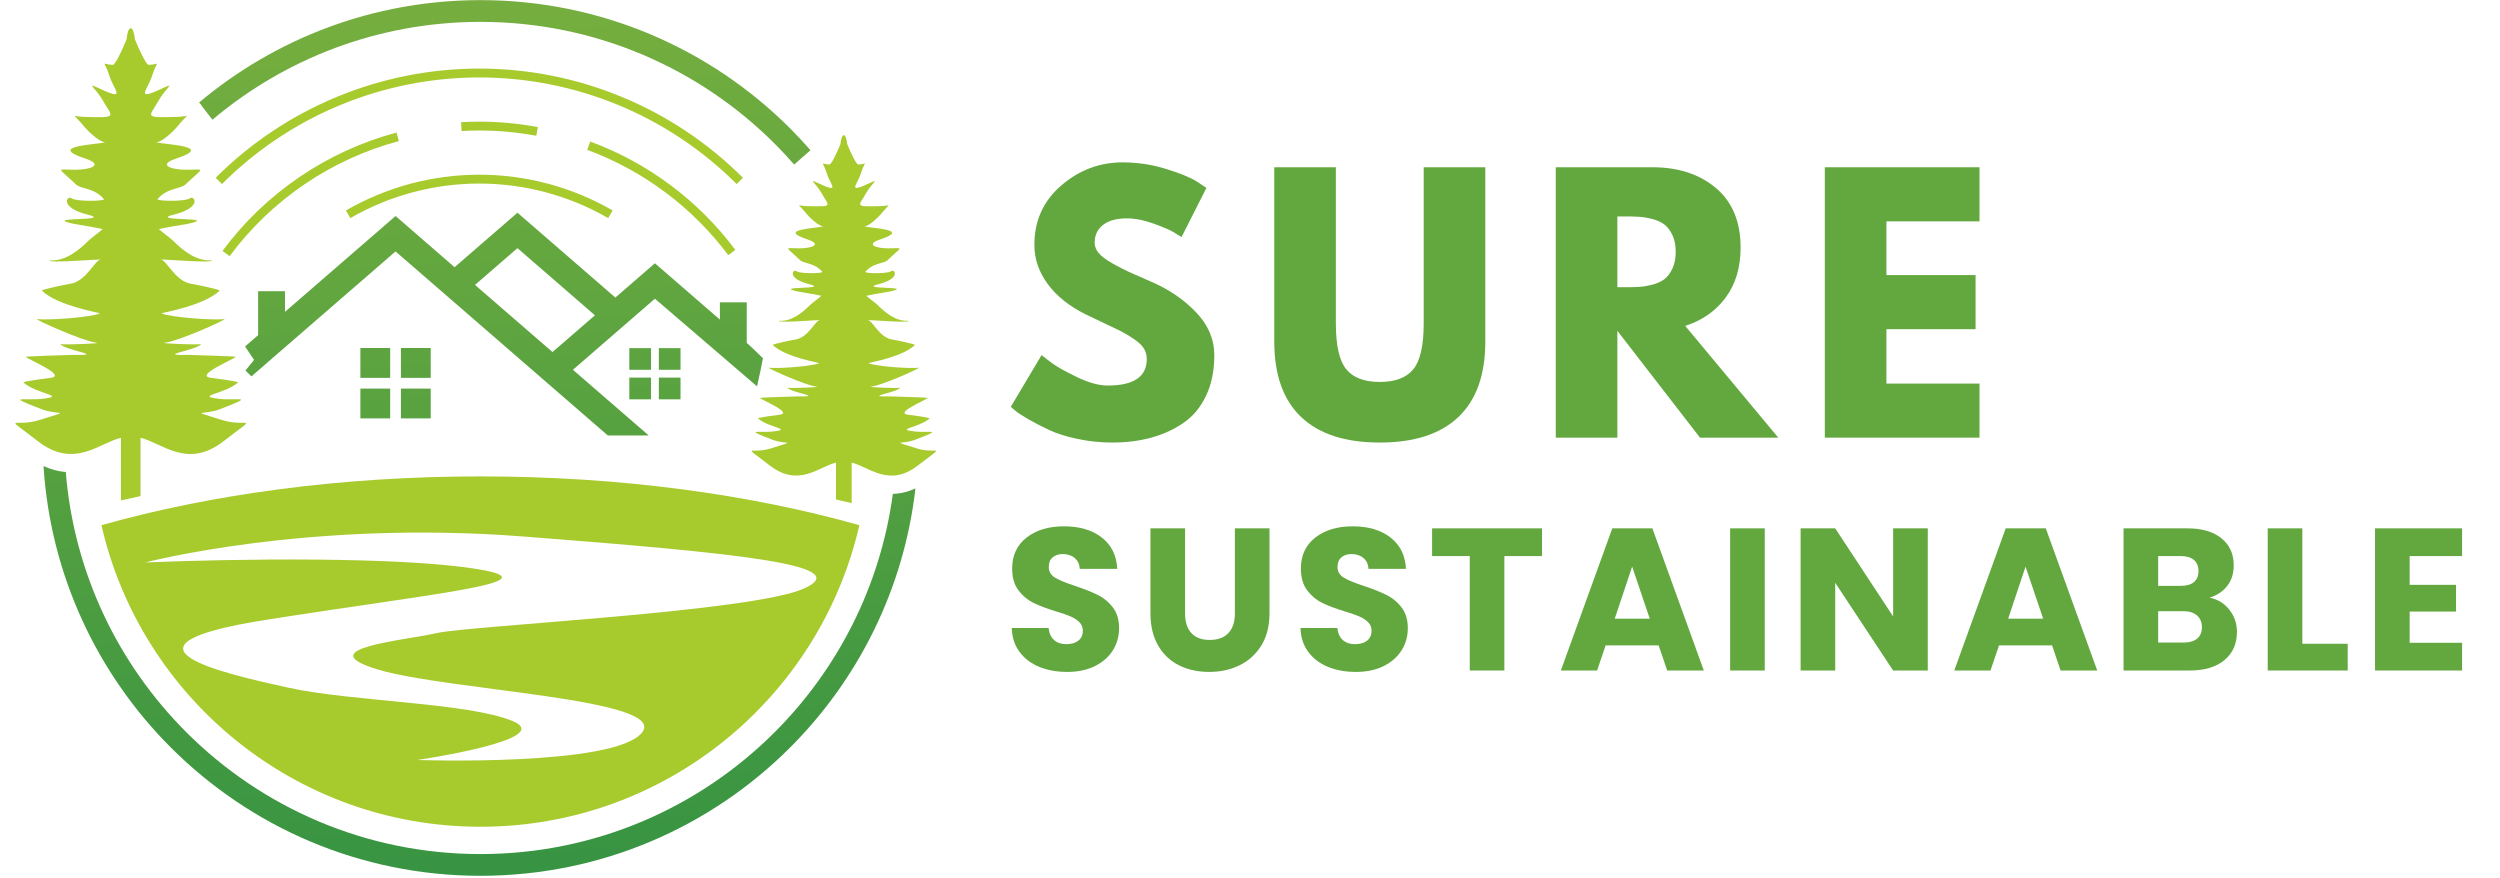 <svg xmlns="http://www.w3.org/2000/svg" xmlns:xlink="http://www.w3.org/1999/xlink" width="1467" zoomAndPan="magnify" viewBox="0 0 1100.25 386.25" height="515" preserveAspectRatio="xMidYMid meet" version="1.0"><defs><g/><clipPath id="ed221d23ba"><path d="M 19.152 0.051 L 402.891 0.051 L 402.891 385.441 L 19.152 385.441 Z M 19.152 0.051 " clip-rule="nonzero"/></clipPath><clipPath id="66c9f60339"><path d="M 402.891 214.945 C 397.801 259.289 377.664 299.051 347.711 329 C 312.844 363.871 264.668 385.441 211.453 385.441 C 158.246 385.441 110.07 363.871 75.203 329 C 43.055 296.855 22.215 253.398 19.152 205.109 C 22.297 206.566 25.555 207.465 28.949 207.742 C 32.562 252.336 52.148 292.406 81.977 322.234 C 115.113 355.371 160.898 375.871 211.461 375.871 C 262.027 375.871 307.812 355.379 340.945 322.234 C 368.613 294.562 387.469 258.082 392.938 217.352 C 396.406 217.273 399.711 216.438 402.891 214.945 M 243.156 154.941 L 209.062 125.387 L 227.734 109.203 L 261.824 138.766 Z M 171.715 184.129 L 171.715 171.016 L 158.602 171.016 L 158.602 184.129 Z M 171.715 166.285 L 171.715 153.164 L 158.602 153.164 L 158.602 166.285 Z M 176.445 166.285 L 189.559 166.285 L 189.559 153.164 L 176.445 153.164 Z M 176.445 171.016 L 176.445 184.129 L 189.559 184.129 L 189.559 171.016 Z M 276.961 153.199 L 276.961 162.742 L 286.508 162.742 L 286.508 153.199 Z M 286.508 166.188 L 276.961 166.188 L 276.961 175.734 L 286.508 175.734 Z M 289.953 166.188 L 289.953 175.734 L 299.496 175.734 L 299.496 166.188 Z M 289.953 162.742 L 299.496 162.742 L 299.496 153.199 L 289.953 153.199 Z M 174.082 110.656 L 267.488 191.641 L 285.48 191.641 L 252.141 162.742 L 288.227 131.457 L 333.168 170.035 C 334.66 163.555 334.543 163.684 335.777 157.672 C 333.66 155.66 331.07 153.004 328.645 150.906 L 328.645 133.043 L 316.824 133.043 L 316.824 140.652 L 288.227 115.867 L 270.812 130.961 L 227.727 93.605 L 200.059 117.59 L 174.082 95.062 L 125.418 137.25 L 125.418 128.16 L 113.598 128.16 L 113.598 147.5 L 107.852 152.477 L 111.805 158.391 L 108.023 163.066 L 110.648 165.645 Z M 211.461 0.051 C 264.676 0.051 312.844 21.621 347.723 56.492 C 350.816 59.586 353.809 62.797 356.691 66.094 L 349.512 72.422 C 346.766 69.27 343.914 66.215 340.953 63.258 C 307.812 30.125 262.027 9.629 211.461 9.629 C 166.52 9.629 125.363 25.82 93.5 52.684 L 89.004 46.914 C 88.59 46.207 88.121 45.617 87.609 45.121 C 121.102 16.996 164.301 0.051 211.461 0.051 Z M 211.461 0.051 " clip-rule="nonzero"/></clipPath><linearGradient x1="264.88" gradientTransform="matrix(0.81, 0, 0, 0.81, 6.769, 0.051)" y1="487.107" x2="239.238" gradientUnits="userSpaceOnUse" y2="-11.517" id="ed0e0f3d9c"><stop stop-opacity="1" stop-color="rgb(21.599%, 57.999%, 25.899%)" offset="0"/><stop stop-opacity="1" stop-color="rgb(21.727%, 58.054%, 25.891%)" offset="0.031"/><stop stop-opacity="1" stop-color="rgb(21.956%, 58.151%, 25.877%)" offset="0.039"/><stop stop-opacity="1" stop-color="rgb(22.159%, 58.237%, 25.865%)" offset="0.047"/><stop stop-opacity="1" stop-color="rgb(22.36%, 58.322%, 25.851%)" offset="0.049"/><stop stop-opacity="1" stop-color="rgb(22.461%, 58.365%, 25.845%)" offset="0.055"/><stop stop-opacity="1" stop-color="rgb(22.562%, 58.408%, 25.839%)" offset="0.062"/><stop stop-opacity="1" stop-color="rgb(22.763%, 58.493%, 25.827%)" offset="0.07"/><stop stop-opacity="1" stop-color="rgb(22.966%, 58.58%, 25.815%)" offset="0.078"/><stop stop-opacity="1" stop-color="rgb(23.167%, 58.665%, 25.803%)" offset="0.086"/><stop stop-opacity="1" stop-color="rgb(23.369%, 58.751%, 25.79%)" offset="0.094"/><stop stop-opacity="1" stop-color="rgb(23.572%, 58.836%, 25.777%)" offset="0.102"/><stop stop-opacity="1" stop-color="rgb(23.773%, 58.922%, 25.764%)" offset="0.109"/><stop stop-opacity="1" stop-color="rgb(23.975%, 59.009%, 25.752%)" offset="0.117"/><stop stop-opacity="1" stop-color="rgb(24.176%, 59.094%, 25.74%)" offset="0.125"/><stop stop-opacity="1" stop-color="rgb(24.379%, 59.18%, 25.728%)" offset="0.133"/><stop stop-opacity="1" stop-color="rgb(24.58%, 59.265%, 25.716%)" offset="0.141"/><stop stop-opacity="1" stop-color="rgb(24.782%, 59.351%, 25.702%)" offset="0.148"/><stop stop-opacity="1" stop-color="rgb(24.983%, 59.436%, 25.69%)" offset="0.156"/><stop stop-opacity="1" stop-color="rgb(25.186%, 59.523%, 25.677%)" offset="0.164"/><stop stop-opacity="1" stop-color="rgb(25.388%, 59.608%, 25.665%)" offset="0.172"/><stop stop-opacity="1" stop-color="rgb(25.589%, 59.694%, 25.653%)" offset="0.18"/><stop stop-opacity="1" stop-color="rgb(25.79%, 59.779%, 25.641%)" offset="0.188"/><stop stop-opacity="1" stop-color="rgb(25.993%, 59.865%, 25.627%)" offset="0.195"/><stop stop-opacity="1" stop-color="rgb(26.195%, 59.95%, 25.615%)" offset="0.203"/><stop stop-opacity="1" stop-color="rgb(26.396%, 60.037%, 25.603%)" offset="0.211"/><stop stop-opacity="1" stop-color="rgb(26.599%, 60.123%, 25.591%)" offset="0.219"/><stop stop-opacity="1" stop-color="rgb(26.801%, 60.208%, 25.578%)" offset="0.227"/><stop stop-opacity="1" stop-color="rgb(27.002%, 60.294%, 25.565%)" offset="0.234"/><stop stop-opacity="1" stop-color="rgb(27.203%, 60.379%, 25.552%)" offset="0.242"/><stop stop-opacity="1" stop-color="rgb(27.406%, 60.466%, 25.54%)" offset="0.25"/><stop stop-opacity="1" stop-color="rgb(27.608%, 60.551%, 25.528%)" offset="0.258"/><stop stop-opacity="1" stop-color="rgb(27.809%, 60.637%, 25.516%)" offset="0.266"/><stop stop-opacity="1" stop-color="rgb(28.011%, 60.722%, 25.504%)" offset="0.273"/><stop stop-opacity="1" stop-color="rgb(28.214%, 60.808%, 25.49%)" offset="0.281"/><stop stop-opacity="1" stop-color="rgb(28.415%, 60.893%, 25.478%)" offset="0.289"/><stop stop-opacity="1" stop-color="rgb(28.616%, 60.98%, 25.465%)" offset="0.297"/><stop stop-opacity="1" stop-color="rgb(28.818%, 61.066%, 25.453%)" offset="0.305"/><stop stop-opacity="1" stop-color="rgb(29.021%, 61.151%, 25.441%)" offset="0.312"/><stop stop-opacity="1" stop-color="rgb(29.222%, 61.237%, 25.429%)" offset="0.32"/><stop stop-opacity="1" stop-color="rgb(29.424%, 61.322%, 25.415%)" offset="0.328"/><stop stop-opacity="1" stop-color="rgb(29.625%, 61.407%, 25.403%)" offset="0.336"/><stop stop-opacity="1" stop-color="rgb(29.828%, 61.494%, 25.391%)" offset="0.344"/><stop stop-opacity="1" stop-color="rgb(30.029%, 61.58%, 25.378%)" offset="0.352"/><stop stop-opacity="1" stop-color="rgb(30.231%, 61.665%, 25.366%)" offset="0.359"/><stop stop-opacity="1" stop-color="rgb(30.434%, 61.751%, 25.354%)" offset="0.367"/><stop stop-opacity="1" stop-color="rgb(30.635%, 61.836%, 25.34%)" offset="0.375"/><stop stop-opacity="1" stop-color="rgb(30.836%, 61.922%, 25.328%)" offset="0.383"/><stop stop-opacity="1" stop-color="rgb(31.038%, 62.009%, 25.316%)" offset="0.391"/><stop stop-opacity="1" stop-color="rgb(31.241%, 62.094%, 25.304%)" offset="0.398"/><stop stop-opacity="1" stop-color="rgb(31.442%, 62.18%, 25.291%)" offset="0.406"/><stop stop-opacity="1" stop-color="rgb(31.644%, 62.265%, 25.279%)" offset="0.414"/><stop stop-opacity="1" stop-color="rgb(31.845%, 62.35%, 25.266%)" offset="0.422"/><stop stop-opacity="1" stop-color="rgb(32.048%, 62.437%, 25.253%)" offset="0.43"/><stop stop-opacity="1" stop-color="rgb(32.249%, 62.523%, 25.241%)" offset="0.438"/><stop stop-opacity="1" stop-color="rgb(32.451%, 62.608%, 25.229%)" offset="0.445"/><stop stop-opacity="1" stop-color="rgb(32.652%, 62.694%, 25.217%)" offset="0.453"/><stop stop-opacity="1" stop-color="rgb(32.855%, 62.779%, 25.204%)" offset="0.461"/><stop stop-opacity="1" stop-color="rgb(33.057%, 62.865%, 25.191%)" offset="0.469"/><stop stop-opacity="1" stop-color="rgb(33.258%, 62.952%, 25.179%)" offset="0.477"/><stop stop-opacity="1" stop-color="rgb(33.461%, 63.037%, 25.166%)" offset="0.484"/><stop stop-opacity="1" stop-color="rgb(33.662%, 63.123%, 25.154%)" offset="0.492"/><stop stop-opacity="1" stop-color="rgb(33.864%, 63.208%, 25.142%)" offset="0.5"/><stop stop-opacity="1" stop-color="rgb(34.065%, 63.293%, 25.13%)" offset="0.508"/><stop stop-opacity="1" stop-color="rgb(34.268%, 63.379%, 25.116%)" offset="0.516"/><stop stop-opacity="1" stop-color="rgb(34.47%, 63.466%, 25.104%)" offset="0.523"/><stop stop-opacity="1" stop-color="rgb(34.671%, 63.551%, 25.092%)" offset="0.531"/><stop stop-opacity="1" stop-color="rgb(34.872%, 63.637%, 25.079%)" offset="0.539"/><stop stop-opacity="1" stop-color="rgb(35.075%, 63.722%, 25.067%)" offset="0.547"/><stop stop-opacity="1" stop-color="rgb(35.277%, 63.808%, 25.053%)" offset="0.555"/><stop stop-opacity="1" stop-color="rgb(35.478%, 63.893%, 25.041%)" offset="0.562"/><stop stop-opacity="1" stop-color="rgb(35.68%, 63.98%, 25.029%)" offset="0.57"/><stop stop-opacity="1" stop-color="rgb(35.883%, 64.066%, 25.017%)" offset="0.578"/><stop stop-opacity="1" stop-color="rgb(36.084%, 64.151%, 25.005%)" offset="0.586"/><stop stop-opacity="1" stop-color="rgb(36.285%, 64.236%, 24.992%)" offset="0.594"/><stop stop-opacity="1" stop-color="rgb(36.487%, 64.322%, 24.979%)" offset="0.602"/><stop stop-opacity="1" stop-color="rgb(36.69%, 64.409%, 24.966%)" offset="0.609"/><stop stop-opacity="1" stop-color="rgb(36.891%, 64.494%, 24.954%)" offset="0.617"/><stop stop-opacity="1" stop-color="rgb(37.093%, 64.58%, 24.942%)" offset="0.625"/><stop stop-opacity="1" stop-color="rgb(37.296%, 64.665%, 24.93%)" offset="0.633"/><stop stop-opacity="1" stop-color="rgb(37.497%, 64.751%, 24.918%)" offset="0.641"/><stop stop-opacity="1" stop-color="rgb(37.698%, 64.836%, 24.904%)" offset="0.648"/><stop stop-opacity="1" stop-color="rgb(37.9%, 64.923%, 24.892%)" offset="0.656"/><stop stop-opacity="1" stop-color="rgb(38.103%, 65.009%, 24.879%)" offset="0.664"/><stop stop-opacity="1" stop-color="rgb(38.304%, 65.094%, 24.867%)" offset="0.672"/><stop stop-opacity="1" stop-color="rgb(38.506%, 65.179%, 24.855%)" offset="0.68"/><stop stop-opacity="1" stop-color="rgb(38.707%, 65.265%, 24.843%)" offset="0.688"/><stop stop-opacity="1" stop-color="rgb(38.91%, 65.35%, 24.829%)" offset="0.695"/><stop stop-opacity="1" stop-color="rgb(39.111%, 65.437%, 24.817%)" offset="0.703"/><stop stop-opacity="1" stop-color="rgb(39.313%, 65.523%, 24.805%)" offset="0.711"/><stop stop-opacity="1" stop-color="rgb(39.514%, 65.608%, 24.792%)" offset="0.719"/><stop stop-opacity="1" stop-color="rgb(39.717%, 65.694%, 24.78%)" offset="0.727"/><stop stop-opacity="1" stop-color="rgb(39.919%, 65.779%, 24.768%)" offset="0.734"/><stop stop-opacity="1" stop-color="rgb(40.12%, 65.865%, 24.754%)" offset="0.742"/><stop stop-opacity="1" stop-color="rgb(40.323%, 65.952%, 24.742%)" offset="0.75"/><stop stop-opacity="1" stop-color="rgb(40.524%, 66.037%, 24.73%)" offset="0.758"/><stop stop-opacity="1" stop-color="rgb(40.726%, 66.122%, 24.718%)" offset="0.766"/><stop stop-opacity="1" stop-color="rgb(40.927%, 66.208%, 24.706%)" offset="0.773"/><stop stop-opacity="1" stop-color="rgb(41.13%, 66.293%, 24.693%)" offset="0.781"/><stop stop-opacity="1" stop-color="rgb(41.331%, 66.38%, 24.68%)" offset="0.789"/><stop stop-opacity="1" stop-color="rgb(41.533%, 66.466%, 24.667%)" offset="0.797"/><stop stop-opacity="1" stop-color="rgb(41.734%, 66.551%, 24.655%)" offset="0.805"/><stop stop-opacity="1" stop-color="rgb(41.937%, 66.637%, 24.643%)" offset="0.812"/><stop stop-opacity="1" stop-color="rgb(42.139%, 66.722%, 24.631%)" offset="0.82"/><stop stop-opacity="1" stop-color="rgb(42.34%, 66.808%, 24.619%)" offset="0.828"/><stop stop-opacity="1" stop-color="rgb(42.542%, 66.895%, 24.605%)" offset="0.836"/><stop stop-opacity="1" stop-color="rgb(42.744%, 66.98%, 24.593%)" offset="0.844"/><stop stop-opacity="1" stop-color="rgb(42.946%, 67.065%, 24.58%)" offset="0.852"/><stop stop-opacity="1" stop-color="rgb(43.147%, 67.151%, 24.568%)" offset="0.859"/><stop stop-opacity="1" stop-color="rgb(43.35%, 67.236%, 24.556%)" offset="0.867"/><stop stop-opacity="1" stop-color="rgb(43.552%, 67.322%, 24.542%)" offset="0.875"/><stop stop-opacity="1" stop-color="rgb(43.753%, 67.409%, 24.53%)" offset="0.883"/><stop stop-opacity="1" stop-color="rgb(43.954%, 67.494%, 24.518%)" offset="0.891"/><stop stop-opacity="1" stop-color="rgb(44.157%, 67.58%, 24.506%)" offset="0.898"/><stop stop-opacity="1" stop-color="rgb(44.359%, 67.665%, 24.493%)" offset="0.906"/><stop stop-opacity="1" stop-color="rgb(44.56%, 67.751%, 24.481%)" offset="0.914"/><stop stop-opacity="1" stop-color="rgb(44.762%, 67.836%, 24.467%)" offset="0.922"/><stop stop-opacity="1" stop-color="rgb(44.965%, 67.923%, 24.455%)" offset="0.93"/><stop stop-opacity="1" stop-color="rgb(45.166%, 68.008%, 24.443%)" offset="0.938"/><stop stop-opacity="1" stop-color="rgb(45.367%, 68.094%, 24.431%)" offset="0.945"/><stop stop-opacity="1" stop-color="rgb(45.569%, 68.179%, 24.419%)" offset="0.951"/><stop stop-opacity="1" stop-color="rgb(45.671%, 68.222%, 24.413%)" offset="0.953"/><stop stop-opacity="1" stop-color="rgb(45.772%, 68.265%, 24.406%)" offset="0.961"/><stop stop-opacity="1" stop-color="rgb(45.973%, 68.352%, 24.393%)" offset="0.969"/><stop stop-opacity="1" stop-color="rgb(46.175%, 68.437%, 24.38%)" offset="0.977"/><stop stop-opacity="1" stop-color="rgb(46.376%, 68.523%, 24.368%)" offset="0.984"/><stop stop-opacity="1" stop-color="rgb(46.579%, 68.608%, 24.356%)" offset="0.992"/><stop stop-opacity="1" stop-color="rgb(46.78%, 68.694%, 24.344%)" offset="1"/></linearGradient></defs><g clip-path="url(#ed221d23ba)"><g clip-path="url(#66c9f60339)"><path fill="url(#ed0e0f3d9c)" d="M 19.152 0.051 L 19.152 385.441 L 402.891 385.441 L 402.891 0.051 Z M 19.152 0.051 " fill-rule="nonzero"/></g></g><path fill="#a7ca2d" d="M 63.945 247.539 C 63.945 247.539 135.348 228.73 230.18 236.098 C 325.016 243.453 376.797 248.633 353.902 258.988 C 331.012 269.344 206.469 275.34 192.297 278.605 C 178.125 281.879 135.613 285.422 166.406 294.684 C 197.199 303.945 294.766 307.496 282.496 322.477 C 270.234 337.469 183.57 334.473 183.57 334.473 C 183.57 334.473 245.43 325.477 225.539 317.301 C 205.645 309.125 154.957 308.848 126.609 302.586 C 98.266 296.312 44.578 284.328 116.531 272.879 C 188.473 261.434 244.879 256.258 210.547 250.535 C 176.219 244.816 103.184 245.91 63.945 247.539 M 97.918 110.43 C 107.375 97.672 118.855 86.711 131.812 77.902 C 144.77 69.094 159.188 62.441 174.52 58.34 L 175.523 62.105 C 160.598 66.102 146.578 72.562 133.992 81.125 C 121.41 89.684 110.242 100.348 101.043 112.754 Z M 202.93 53.77 C 204.211 53.695 205.547 53.641 206.934 53.598 C 208.43 53.559 209.77 53.535 210.941 53.535 C 215.215 53.535 219.531 53.738 223.883 54.141 C 228.195 54.539 232.48 55.137 236.719 55.926 L 236.016 59.75 C 231.867 58.98 227.699 58.395 223.527 58.016 C 219.402 57.633 215.199 57.441 210.934 57.441 C 209.469 57.441 208.164 57.457 207.031 57.488 C 205.781 57.52 204.484 57.578 203.133 57.66 Z M 259.773 62.277 C 272.496 66.984 284.402 73.477 295.145 81.508 C 305.891 89.531 315.492 99.098 323.621 109.965 L 320.508 112.301 C 312.617 101.75 303.281 92.445 292.812 84.637 C 282.352 76.824 270.789 70.512 258.43 65.941 Z M 152.25 92.617 C 161.18 87.465 170.703 83.531 180.562 80.883 C 190.434 78.242 200.645 76.879 210.941 76.879 C 221.234 76.879 231.445 78.242 241.316 80.883 C 251.176 83.523 260.699 87.453 269.629 92.617 L 267.676 95.988 C 259.055 91.012 249.848 87.211 240.309 84.652 C 230.781 82.098 220.902 80.785 210.934 80.785 C 200.969 80.785 191.098 82.098 181.559 84.652 C 172.023 87.203 162.816 91.004 154.195 95.988 Z M 94.918 78.242 C 110.297 62.859 128.426 50.852 148.156 42.676 C 167.883 34.508 189.195 30.18 210.941 30.18 C 232.684 30.18 253.996 34.5 273.73 42.676 C 293.461 50.844 311.586 62.859 326.969 78.242 L 324.203 80.996 C 309.18 65.973 291.484 54.238 272.246 46.273 C 253 38.301 232.199 34.086 210.941 34.086 C 189.688 34.086 168.879 38.309 149.641 46.273 C 130.402 54.238 112.715 65.973 97.684 80.996 Z M 371.352 59.473 C 370.59 59.602 370.117 61.125 369.867 63.477 C 368.262 67.391 365.871 72.43 365.055 72.398 C 360.703 72.254 361.984 70.258 363.938 76.492 C 365.441 81.305 370.32 85.492 359.602 80.371 C 355.484 78.41 359.242 80.828 361.578 85.016 C 364.777 90.762 367.363 91.102 354.715 90.688 C 350.438 90.551 350.785 88.93 355.258 94.441 C 356.082 95.453 360.461 99.797 362.484 99.625 C 358.832 100.566 341.75 100.883 355.305 105.348 C 362.129 107.594 357.188 109.293 351.918 109.293 C 344.918 109.293 345.445 108.117 352.16 114.535 C 353.781 116.086 358.547 115.574 361.977 119.699 C 361.676 120.402 351.887 120.477 350.613 119.383 C 349.059 118.047 345.938 122.504 356.059 125.047 C 366.066 127.559 339.18 125.742 351.254 128.32 C 352.867 128.66 362.98 130.16 361.309 130.328 C 361.172 130.566 357.242 133.508 356.609 134.137 C 352.906 137.844 348.297 141.555 342.82 141.18 C 342.105 142.25 359.121 140.832 361.367 140.832 C 358.766 140.242 356.18 148.766 349.602 149.512 C 349.164 149.559 340.145 151.336 340.086 151.844 C 345.719 157.199 360.008 159.484 360.559 159.836 C 357.242 161.246 342.633 162.305 338.32 161.844 C 338.004 162.176 354.723 169.68 359.234 170.133 C 361.992 170.41 348.727 170.938 346.539 170.652 C 348.676 173.059 363.516 174.695 350.461 174.461 C 350.137 174.453 334.512 174.949 334.398 175.117 C 335.176 176.074 349.656 181.91 342.836 182.555 C 341.969 182.637 333.945 183.715 333.555 184.105 C 338.168 188.27 349.359 188.871 340.055 189.914 C 333.93 190.602 326.742 188.496 340.113 193.578 C 345.996 195.812 351.277 193.527 339.238 197.352 C 330.5 200.133 325.898 194.867 338.734 204.824 C 351.465 214.703 360.281 205.41 367.922 203.602 L 367.922 219.816 C 370.223 220.336 372.527 220.871 374.82 221.422 L 374.82 203.602 C 382.461 205.418 391.277 214.711 404.008 204.824 C 416.844 194.867 412.242 200.125 403.504 197.352 C 391.465 193.527 396.746 195.812 402.629 193.578 C 415.992 188.496 408.812 190.602 402.688 189.914 C 393.383 188.871 404.566 188.27 409.188 184.105 C 408.797 183.715 400.773 182.637 399.906 182.555 C 393.086 181.91 407.566 176.074 408.344 175.117 C 408.23 174.949 392.605 174.453 392.281 174.461 C 379.219 174.695 394.055 173.059 396.203 170.652 C 394.008 170.938 380.75 170.41 383.504 170.133 C 388.027 169.68 404.746 162.176 404.43 161.844 C 400.109 162.305 385.5 161.246 382.191 159.836 C 382.742 159.484 397.031 157.199 402.664 151.844 C 402.605 151.336 393.586 149.559 393.148 149.512 C 386.57 148.766 383.984 140.242 381.383 140.832 C 383.621 140.832 400.645 142.242 399.93 141.18 C 394.453 141.555 389.844 137.844 386.141 134.137 C 385.508 133.508 381.578 130.566 381.441 130.328 C 379.77 130.16 389.883 128.66 391.496 128.32 C 403.57 125.742 376.684 127.559 386.691 125.047 C 396.812 122.504 393.691 118.055 392.137 119.383 C 390.863 120.477 381.074 120.41 380.773 119.699 C 384.195 115.582 388.969 116.086 390.59 114.535 C 397.305 108.117 397.832 109.293 390.832 109.293 C 385.562 109.293 380.621 107.594 387.445 105.348 C 400.992 100.883 383.918 100.566 380.266 99.625 C 382.281 99.797 386.668 95.453 387.492 94.441 C 391.973 88.93 392.324 90.551 388.035 90.688 C 375.387 91.102 377.973 90.754 381.172 85.016 C 383.508 80.828 387.266 78.41 383.148 80.371 C 372.43 85.492 377.297 81.305 378.812 76.492 C 380.766 70.258 382.047 72.254 377.695 72.398 C 376.879 72.43 374.496 67.391 372.883 63.477 C 372.582 61.137 372.113 59.602 371.352 59.473 Z M 57.527 12.383 C 56.574 12.547 55.988 14.449 55.684 17.395 C 53.672 22.285 50.684 28.582 49.66 28.551 C 44.215 28.363 45.82 25.887 48.266 33.672 C 50.156 39.684 56.25 44.93 42.836 38.527 C 37.691 36.07 42.391 39.094 45.316 44.328 C 49.32 51.508 52.547 51.938 36.727 51.426 C 31.371 51.258 31.809 49.23 37.41 56.117 C 38.438 57.383 43.922 62.82 46.445 62.602 C 41.875 63.777 20.512 64.172 37.465 69.758 C 46 72.57 39.816 74.699 33.227 74.699 C 24.469 74.699 25.125 73.227 33.527 81.254 C 35.555 83.191 41.516 82.559 45.805 87.715 C 45.422 88.605 33.18 88.688 31.59 87.316 C 29.645 85.648 25.738 91.215 38.398 94.398 C 50.91 97.543 17.289 95.273 32.383 98.5 C 34.402 98.93 47.051 100.801 44.961 101.012 C 44.789 101.305 39.879 104.984 39.086 105.77 C 34.457 110.402 28.688 115.039 21.832 114.578 C 20.941 115.906 42.23 114.148 45.027 114.148 C 41.777 113.41 38.543 124.066 30.316 125.008 C 29.766 125.07 18.488 127.293 18.422 127.93 C 25.473 134.633 43.34 137.484 44.027 137.922 C 39.887 139.68 21.613 141.02 16.211 140.434 C 15.812 140.848 36.727 150.238 42.375 150.801 C 45.82 151.148 29.23 151.805 26.492 151.449 C 29.176 154.453 47.73 156.504 31.395 156.203 C 30.992 156.195 11.445 156.82 11.309 157.031 C 12.281 158.23 30.391 165.531 21.859 166.34 C 20.773 166.445 10.738 167.793 10.254 168.277 C 16.023 173.488 30.02 174.242 18.383 175.547 C 10.715 176.414 1.73 173.773 18.445 180.133 C 25.805 182.93 32.418 180.07 17.352 184.859 C 6.43 188.336 0.668 181.746 16.719 194.203 C 32.645 206.559 43.664 194.93 53.227 192.668 L 53.227 220.246 C 56.094 219.59 58.973 218.949 61.848 218.332 L 61.848 192.668 C 71.41 194.938 82.43 206.566 98.355 194.203 C 114.406 181.746 108.652 188.328 97.723 184.859 C 82.656 180.07 89.27 182.93 96.629 180.133 C 113.344 173.773 104.359 176.414 96.703 175.547 C 85.066 174.234 99.051 173.488 104.828 168.277 C 104.344 167.793 94.301 166.438 93.227 166.34 C 84.684 165.531 102.805 158.23 103.766 157.031 C 103.629 156.82 84.086 156.195 83.68 156.203 C 67.344 156.504 85.906 154.453 88.582 151.449 C 85.844 151.805 69.254 151.148 72.699 150.801 C 78.348 150.23 99.254 140.848 98.863 140.434 C 93.469 141.012 75.195 139.68 71.055 137.922 C 71.742 137.484 89.609 134.633 96.66 127.93 C 96.598 127.293 85.316 125.07 84.766 125.008 C 76.539 124.074 73.309 113.418 70.059 114.148 C 72.859 114.148 94.148 115.914 93.25 114.578 C 86.395 115.039 80.633 110.402 75.996 105.77 C 75.203 104.973 70.293 101.297 70.121 101.012 C 68.031 100.801 80.68 98.93 82.699 98.5 C 97.805 95.273 64.176 97.543 76.688 94.398 C 89.344 91.223 85.438 85.656 83.492 87.316 C 81.906 88.688 69.66 88.598 69.277 87.715 C 73.559 82.559 79.523 83.191 81.547 81.254 C 89.949 73.227 90.609 74.699 81.855 74.699 C 75.27 74.699 69.086 72.57 77.617 69.758 C 94.57 64.184 73.211 63.777 68.641 62.602 C 71.168 62.82 76.645 57.383 77.676 56.117 C 83.281 49.23 83.711 51.258 78.363 51.426 C 62.547 51.938 65.77 51.508 69.773 44.328 C 72.691 39.094 77.391 36.07 72.246 38.527 C 58.832 44.93 64.926 39.684 66.816 33.672 C 69.254 25.887 70.859 28.363 65.414 28.551 C 64.395 28.582 61.41 22.285 59.402 17.395 C 59.07 14.461 58.484 12.547 57.527 12.383 Z M 211.422 209.664 C 272.789 209.664 330 217.539 378.207 231.129 C 360.785 307.156 292.723 363.855 211.422 363.855 C 130.121 363.855 62.059 307.156 44.637 231.129 C 92.844 217.539 150.055 209.664 211.422 209.664 Z M 211.422 209.664 " fill-opacity="1" fill-rule="evenodd"/><g fill="#63a83f" fill-opacity="1"><g transform="translate(441.524, 192.611)"><g><path d="M 52.5 -121.156 C 58.945 -121.156 65.242 -120.219 71.391 -118.344 C 77.547 -116.469 82.113 -114.617 85.094 -112.797 L 89.422 -109.906 L 78.469 -88.266 C 77.602 -88.848 76.398 -89.594 74.859 -90.5 C 73.316 -91.414 70.43 -92.645 66.203 -94.188 C 61.973 -95.727 58.031 -96.5 54.375 -96.5 C 49.852 -96.5 46.363 -95.535 43.906 -93.609 C 41.457 -91.68 40.234 -89.082 40.234 -85.812 C 40.234 -84.188 40.812 -82.676 41.969 -81.281 C 43.125 -79.883 45.094 -78.391 47.875 -76.797 C 50.664 -75.211 53.117 -73.941 55.234 -72.984 C 57.359 -72.023 60.629 -70.582 65.047 -68.656 C 72.742 -65.383 79.305 -60.938 84.734 -55.312 C 90.172 -49.688 92.891 -43.316 92.891 -36.203 C 92.891 -29.379 91.66 -23.414 89.203 -18.312 C 86.754 -13.219 83.391 -9.227 79.109 -6.344 C 74.828 -3.457 70.086 -1.32 64.891 0.062 C 59.703 1.457 54.082 2.156 48.031 2.156 C 42.832 2.156 37.734 1.625 32.734 0.562 C 27.734 -0.488 23.551 -1.805 20.188 -3.391 C 16.82 -4.973 13.789 -6.535 11.094 -8.078 C 8.406 -9.617 6.438 -10.914 5.188 -11.969 L 3.312 -13.562 L 16.875 -36.344 C 18.031 -35.383 19.617 -34.16 21.641 -32.672 C 23.66 -31.18 27.238 -29.188 32.375 -26.688 C 37.52 -24.188 42.066 -22.938 46.016 -22.938 C 57.453 -22.938 63.172 -26.828 63.172 -34.609 C 63.172 -36.242 62.758 -37.758 61.938 -39.156 C 61.125 -40.551 59.68 -41.945 57.609 -43.344 C 55.547 -44.738 53.723 -45.844 52.141 -46.656 C 50.555 -47.477 47.957 -48.727 44.344 -50.406 C 40.738 -52.094 38.07 -53.367 36.344 -54.234 C 29.133 -57.785 23.555 -62.227 19.609 -67.562 C 15.672 -72.906 13.703 -78.656 13.703 -84.812 C 13.703 -95.477 17.645 -104.203 25.531 -110.984 C 33.414 -117.766 42.406 -121.156 52.5 -121.156 Z M 52.5 -121.156 "/></g></g></g><g fill="#63a83f" fill-opacity="1"><g transform="translate(553.588, 192.611)"><g><path d="M 100.094 -119 L 100.094 -42.266 C 100.094 -27.648 96.148 -16.594 88.266 -9.094 C 80.379 -1.594 68.836 2.156 53.641 2.156 C 38.453 2.156 26.914 -1.594 19.031 -9.094 C 11.156 -16.594 7.219 -27.648 7.219 -42.266 L 7.219 -119 L 34.328 -119 L 34.328 -50.188 C 34.328 -40.57 35.844 -33.891 38.875 -30.141 C 41.906 -26.391 46.832 -24.516 53.656 -24.516 C 60.477 -24.516 65.406 -26.391 68.438 -30.141 C 71.469 -33.891 72.984 -40.57 72.984 -50.188 L 72.984 -119 Z M 100.094 -119 "/></g></g></g><g fill="#63a83f" fill-opacity="1"><g transform="translate(676.037, 192.611)"><g><path d="M 8.656 -119 L 51.203 -119 C 62.641 -119 71.961 -115.941 79.172 -109.828 C 86.391 -103.723 90 -95 90 -83.656 C 90 -74.906 87.812 -67.57 83.438 -61.656 C 79.062 -55.75 73.125 -51.594 65.625 -49.188 L 106.594 0 L 72.125 0 L 35.766 -47.016 L 35.766 0 L 8.656 0 Z M 35.766 -66.203 L 38.938 -66.203 C 41.438 -66.203 43.551 -66.25 45.281 -66.344 C 47.02 -66.438 48.992 -66.77 51.203 -67.344 C 53.41 -67.926 55.188 -68.742 56.531 -69.797 C 57.883 -70.859 59.039 -72.398 60 -74.422 C 60.957 -76.441 61.438 -78.895 61.438 -81.781 C 61.438 -84.664 60.957 -87.117 60 -89.141 C 59.039 -91.16 57.883 -92.695 56.531 -93.75 C 55.188 -94.812 53.41 -95.629 51.203 -96.203 C 48.992 -96.773 47.02 -97.109 45.281 -97.203 C 43.551 -97.305 41.438 -97.359 38.938 -97.359 L 35.766 -97.359 Z M 35.766 -66.203 "/></g></g></g><g fill="#63a83f" fill-opacity="1"><g transform="translate(794.448, 192.611)"><g><path d="M 76.734 -119 L 76.734 -95.188 L 35.766 -95.188 L 35.766 -71.547 L 75 -71.547 L 75 -47.734 L 35.766 -47.734 L 35.766 -23.797 L 76.734 -23.797 L 76.734 0 L 8.656 0 L 8.656 -119 Z M 76.734 -119 "/></g></g></g><g fill="#63a83f" fill-opacity="1"><g transform="translate(441.524, 295.089)"><g><path d="M 28.156 0.625 C 23.582 0.625 19.484 -0.113 15.859 -1.594 C 12.234 -3.082 9.336 -5.281 7.172 -8.188 C 5.004 -11.102 3.863 -14.613 3.75 -18.719 L 19.969 -18.719 C 20.207 -16.395 21.008 -14.625 22.375 -13.406 C 23.738 -12.195 25.52 -11.594 27.719 -11.594 C 29.977 -11.594 31.758 -12.109 33.062 -13.141 C 34.375 -14.18 35.031 -15.625 35.031 -17.469 C 35.031 -19.008 34.508 -20.285 33.469 -21.297 C 32.426 -22.305 31.145 -23.141 29.625 -23.797 C 28.113 -24.453 25.961 -25.195 23.172 -26.031 C 19.129 -27.27 15.832 -28.516 13.281 -29.766 C 10.727 -31.016 8.531 -32.859 6.688 -35.297 C 4.844 -37.734 3.922 -40.91 3.922 -44.828 C 3.922 -50.648 6.031 -55.207 10.25 -58.5 C 14.469 -61.801 19.961 -63.453 26.734 -63.453 C 33.629 -63.453 39.188 -61.801 43.406 -58.5 C 47.625 -55.207 49.879 -50.617 50.172 -44.734 L 33.688 -44.734 C 33.57 -46.754 32.828 -48.344 31.453 -49.5 C 30.086 -50.664 28.336 -51.25 26.203 -51.25 C 24.359 -51.25 22.867 -50.758 21.734 -49.781 C 20.609 -48.801 20.047 -47.391 20.047 -45.547 C 20.047 -43.523 20.992 -41.945 22.891 -40.812 C 24.797 -39.688 27.77 -38.473 31.812 -37.172 C 35.852 -35.797 39.133 -34.484 41.656 -33.234 C 44.188 -31.992 46.375 -30.18 48.219 -27.797 C 50.062 -25.422 50.984 -22.363 50.984 -18.625 C 50.984 -15.062 50.078 -11.82 48.266 -8.906 C 46.453 -6 43.82 -3.68 40.375 -1.953 C 36.926 -0.234 32.852 0.625 28.156 0.625 Z M 28.156 0.625 "/></g></g></g><g fill="#63a83f" fill-opacity="1"><g transform="translate(501.049, 295.089)"><g><path d="M 20.5 -62.562 L 20.5 -25.141 C 20.5 -21.391 21.422 -18.504 23.266 -16.484 C 25.109 -14.461 27.812 -13.453 31.375 -13.453 C 34.938 -13.453 37.664 -14.461 39.562 -16.484 C 41.469 -18.504 42.422 -21.391 42.422 -25.141 L 42.422 -62.562 L 57.656 -62.562 L 57.656 -25.219 C 57.656 -19.633 56.469 -14.91 54.094 -11.047 C 51.719 -7.191 48.523 -4.281 44.516 -2.312 C 40.504 -0.352 36.035 0.625 31.109 0.625 C 26.172 0.625 21.754 -0.336 17.859 -2.266 C 13.973 -4.203 10.898 -7.113 8.641 -11 C 6.391 -14.895 5.266 -19.633 5.266 -25.219 L 5.266 -62.562 Z M 20.5 -62.562 "/></g></g></g><g fill="#63a83f" fill-opacity="1"><g transform="translate(568.595, 295.089)"><g><path d="M 28.156 0.625 C 23.582 0.625 19.484 -0.113 15.859 -1.594 C 12.234 -3.082 9.336 -5.281 7.172 -8.188 C 5.004 -11.102 3.863 -14.613 3.75 -18.719 L 19.969 -18.719 C 20.207 -16.395 21.008 -14.625 22.375 -13.406 C 23.738 -12.195 25.52 -11.594 27.719 -11.594 C 29.977 -11.594 31.758 -12.109 33.062 -13.141 C 34.375 -14.18 35.031 -15.625 35.031 -17.469 C 35.031 -19.008 34.508 -20.285 33.469 -21.297 C 32.426 -22.305 31.145 -23.141 29.625 -23.797 C 28.113 -24.453 25.961 -25.195 23.172 -26.031 C 19.129 -27.27 15.832 -28.516 13.281 -29.766 C 10.727 -31.016 8.531 -32.859 6.688 -35.297 C 4.844 -37.734 3.922 -40.91 3.922 -44.828 C 3.922 -50.648 6.031 -55.207 10.25 -58.5 C 14.469 -61.801 19.961 -63.453 26.734 -63.453 C 33.629 -63.453 39.188 -61.801 43.406 -58.5 C 47.625 -55.207 49.879 -50.617 50.172 -44.734 L 33.688 -44.734 C 33.57 -46.754 32.828 -48.344 31.453 -49.5 C 30.086 -50.664 28.336 -51.25 26.203 -51.25 C 24.359 -51.25 22.867 -50.758 21.734 -49.781 C 20.609 -48.801 20.047 -47.391 20.047 -45.547 C 20.047 -43.523 20.992 -41.945 22.891 -40.812 C 24.797 -39.688 27.77 -38.473 31.812 -37.172 C 35.852 -35.797 39.133 -34.484 41.656 -33.234 C 44.188 -31.992 46.375 -30.18 48.219 -27.797 C 50.062 -25.422 50.984 -22.363 50.984 -18.625 C 50.984 -15.062 50.078 -11.82 48.266 -8.906 C 46.453 -6 43.82 -3.68 40.375 -1.953 C 36.926 -0.234 32.852 0.625 28.156 0.625 Z M 28.156 0.625 "/></g></g></g><g fill="#63a83f" fill-opacity="1"><g transform="translate(628.121, 295.089)"><g><path d="M 50.531 -62.562 L 50.531 -50.359 L 33.953 -50.359 L 33.953 0 L 18.719 0 L 18.719 -50.359 L 2.141 -50.359 L 2.141 -62.562 Z M 50.531 -62.562 "/></g></g></g><g fill="#63a83f" fill-opacity="1"><g transform="translate(685.508, 295.089)"><g><path d="M 44.469 -11.047 L 21.125 -11.047 L 17.375 0 L 1.422 0 L 24.062 -62.562 L 41.703 -62.562 L 64.344 0 L 48.219 0 Z M 40.547 -22.812 L 32.797 -45.719 L 25.141 -22.812 Z M 40.547 -22.812 "/></g></g></g><g fill="#63a83f" fill-opacity="1"><g transform="translate(755.905, 295.089)"><g><path d="M 20.766 -62.562 L 20.766 0 L 5.531 0 L 5.531 -62.562 Z M 20.766 -62.562 "/></g></g></g><g fill="#63a83f" fill-opacity="1"><g transform="translate(786.916, 295.089)"><g><path d="M 61.5 0 L 46.25 0 L 20.766 -38.594 L 20.766 0 L 5.531 0 L 5.531 -62.562 L 20.766 -62.562 L 46.25 -23.797 L 46.25 -62.562 L 61.5 -62.562 Z M 61.5 0 "/></g></g></g><g fill="#63a83f" fill-opacity="1"><g transform="translate(858.649, 295.089)"><g><path d="M 44.469 -11.047 L 21.125 -11.047 L 17.375 0 L 1.422 0 L 24.062 -62.562 L 41.703 -62.562 L 64.344 0 L 48.219 0 Z M 40.547 -22.812 L 32.797 -45.719 L 25.141 -22.812 Z M 40.547 -22.812 "/></g></g></g><g fill="#63a83f" fill-opacity="1"><g transform="translate(929.046, 295.089)"><g><path d="M 43.406 -32.078 C 47.031 -31.305 49.941 -29.508 52.141 -26.688 C 54.336 -23.863 55.438 -20.641 55.438 -17.016 C 55.438 -11.797 53.609 -7.656 49.953 -4.594 C 46.297 -1.531 41.203 0 34.672 0 L 5.531 0 L 5.531 -62.562 L 33.688 -62.562 C 40.039 -62.562 45.016 -61.102 48.609 -58.188 C 52.211 -55.281 54.016 -51.332 54.016 -46.344 C 54.016 -42.656 53.047 -39.594 51.109 -37.156 C 49.18 -34.727 46.613 -33.035 43.406 -32.078 Z M 20.766 -37.25 L 30.75 -37.25 C 33.238 -37.25 35.148 -37.797 36.484 -38.891 C 37.828 -39.992 38.5 -41.617 38.5 -43.766 C 38.5 -45.898 37.828 -47.531 36.484 -48.656 C 35.148 -49.789 33.238 -50.359 30.75 -50.359 L 20.766 -50.359 Z M 32 -12.297 C 34.551 -12.297 36.523 -12.875 37.922 -14.031 C 39.316 -15.195 40.016 -16.879 40.016 -19.078 C 40.016 -21.273 39.285 -22.992 37.828 -24.234 C 36.379 -25.484 34.375 -26.109 31.812 -26.109 L 20.766 -26.109 L 20.766 -12.297 Z M 32 -12.297 "/></g></g></g><g fill="#63a83f" fill-opacity="1"><g transform="translate(992.493, 295.089)"><g><path d="M 20.766 -11.766 L 40.734 -11.766 L 40.734 0 L 5.531 0 L 5.531 -62.562 L 20.766 -62.562 Z M 20.766 -11.766 "/></g></g></g><g fill="#63a83f" fill-opacity="1"><g transform="translate(1039.721, 295.089)"><g><path d="M 20.766 -50.359 L 20.766 -37.703 L 41.172 -37.703 L 41.172 -25.938 L 20.766 -25.938 L 20.766 -12.203 L 43.844 -12.203 L 43.844 0 L 5.531 0 L 5.531 -62.562 L 43.844 -62.562 L 43.844 -50.359 Z M 20.766 -50.359 "/></g></g></g></svg>